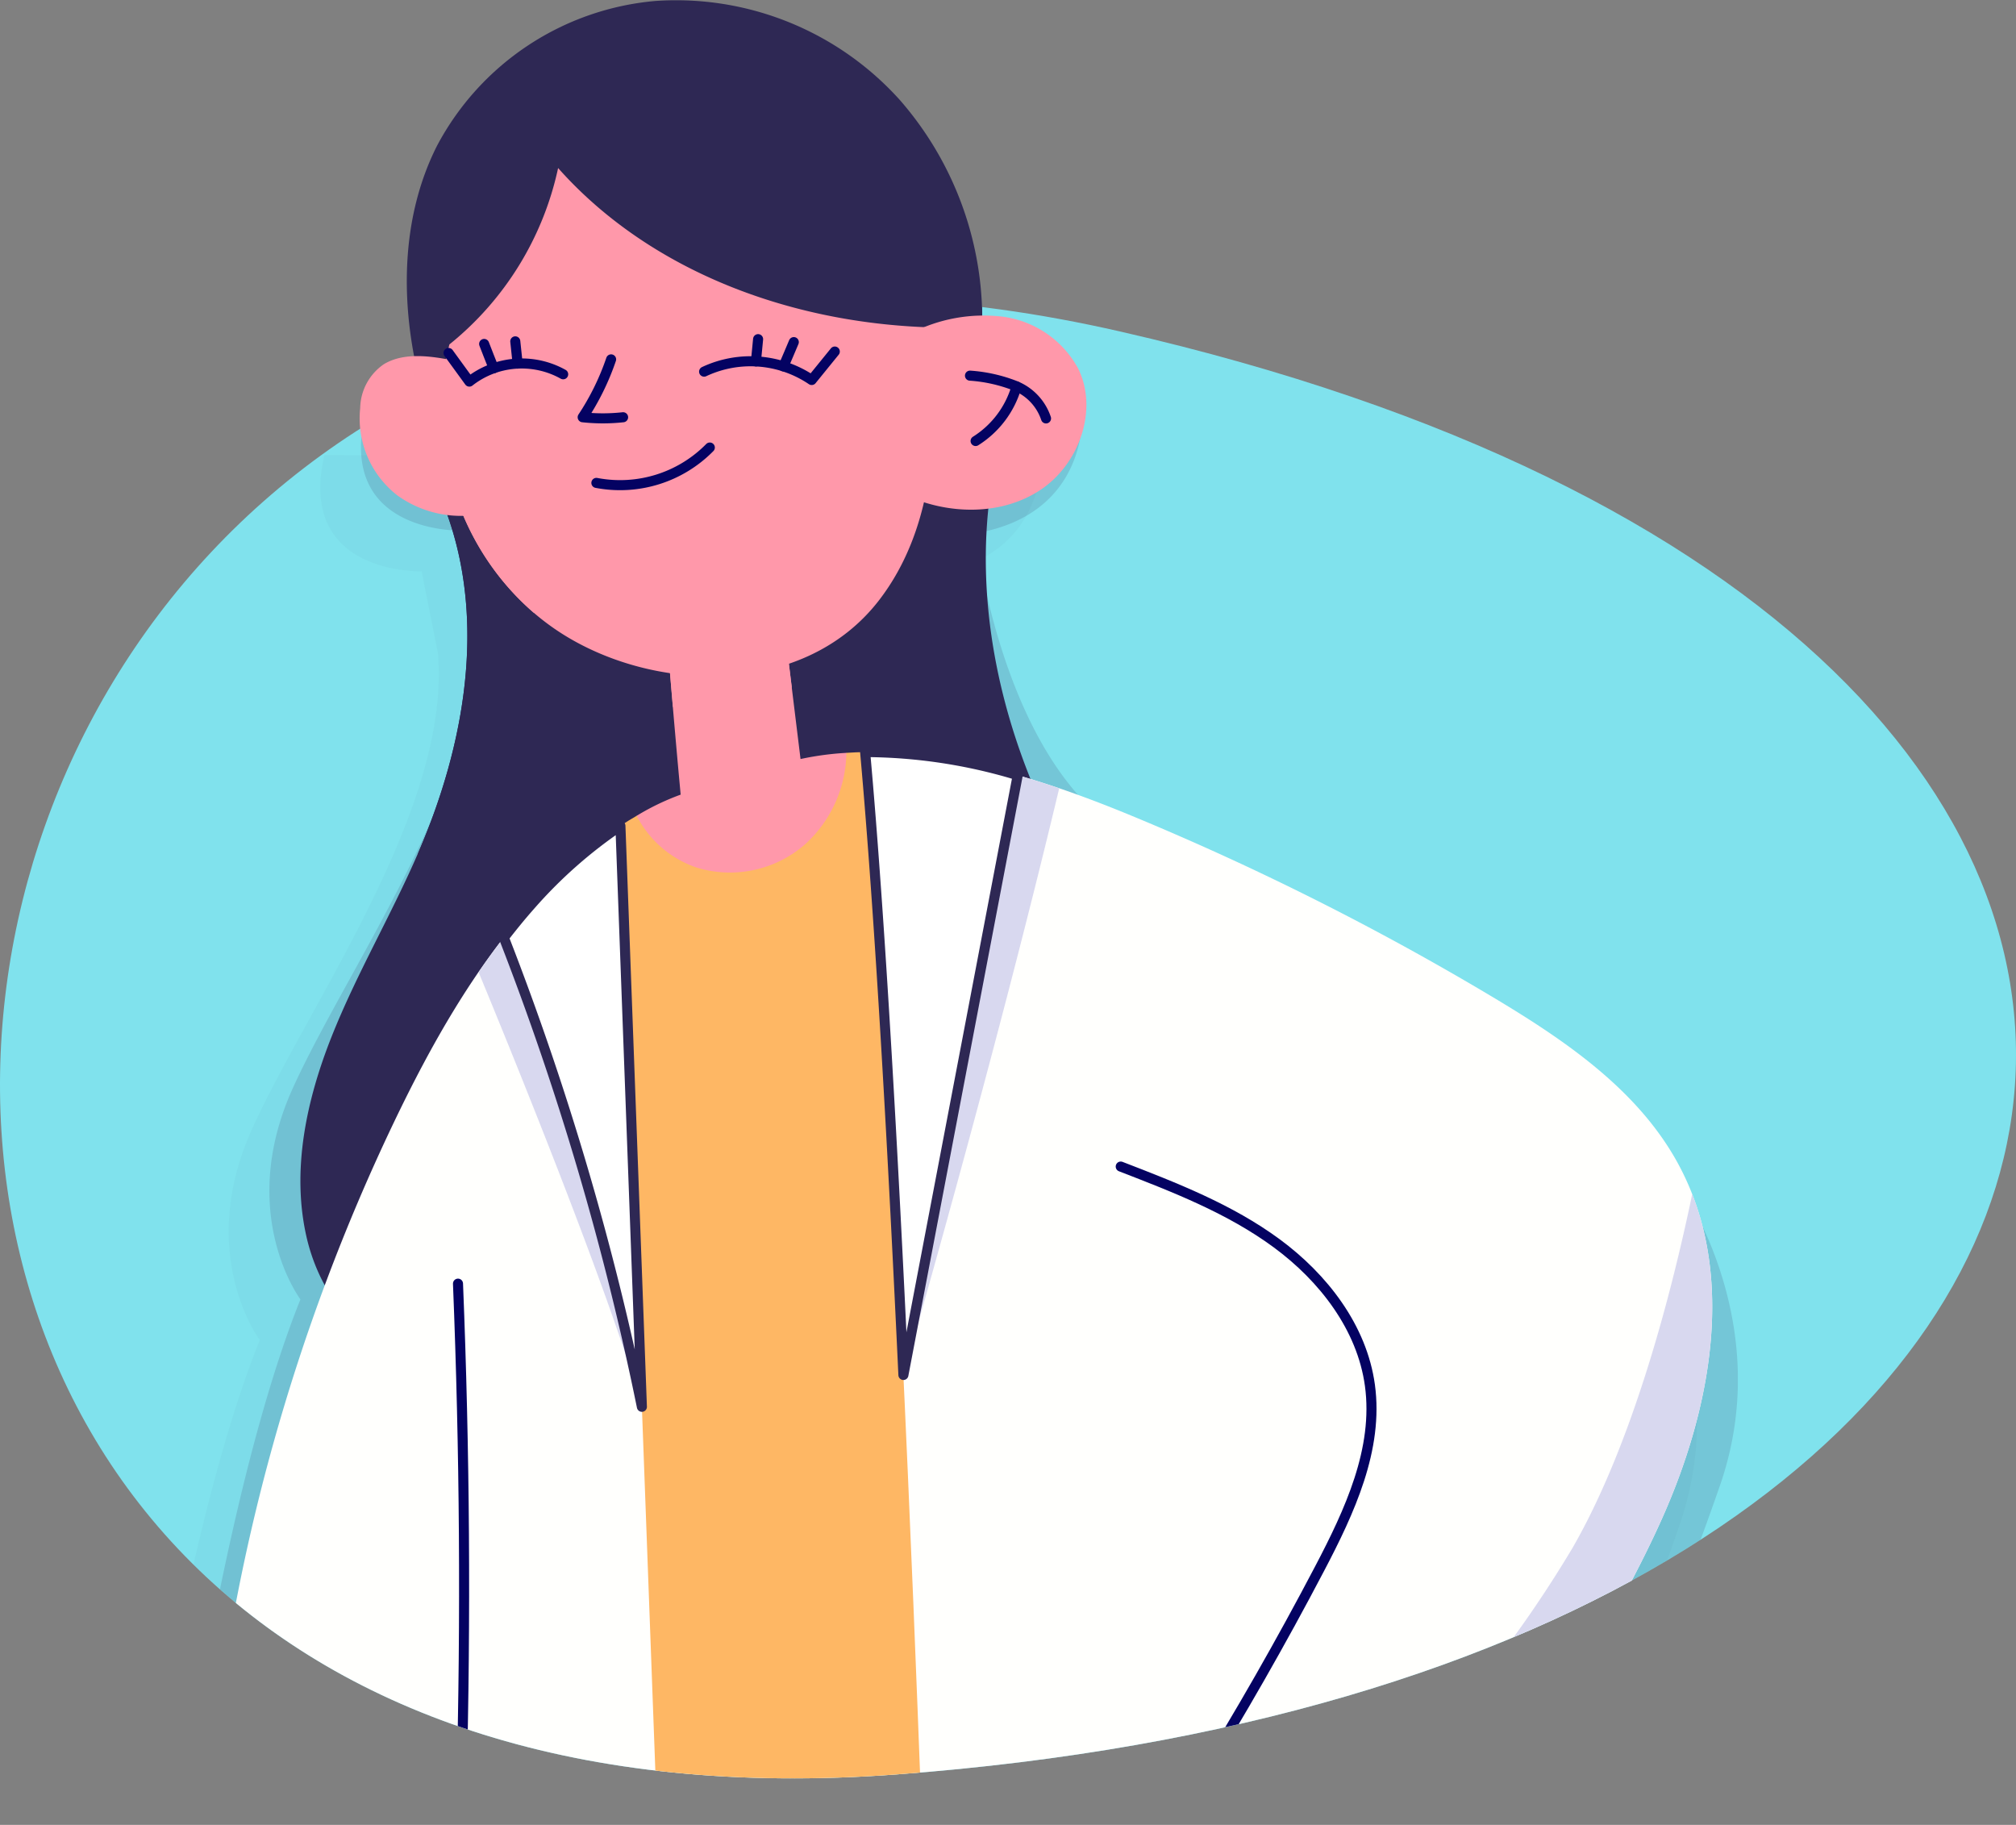 <svg xmlns="http://www.w3.org/2000/svg" xmlns:xlink="http://www.w3.org/1999/xlink" width="193.021" height="174.711" viewBox="0 0 193.021 174.711">
  <rect x="0" y="0" width="193.021" height="174.711" fill="#808080" stroke="none"/>
  <defs>
    <clipPath id="clip-path">
      <rect id="Rectangle_1978" data-name="Rectangle 1978" width="193.021" height="174.711" fill="none"/>
    </clipPath>
    <clipPath id="clip-path-2">
      <path id="Tracé_16477" data-name="Tracé 16477" d="M107.306,38.527c126.731,29.025,107.37,128.536-21.462,138.131C24.62,181.218-2.187,143.694.139,106.17,2.335,70.735,30.5,35.3,80.211,35.3a121.472,121.472,0,0,1,27.1,3.224" transform="translate(0 -35.303)" fill="none"/>
    </clipPath>
    <clipPath id="clip-path-3">
      <rect id="Rectangle_1980" data-name="Rectangle 1980" width="148.649" height="131.159" fill="none"/>
    </clipPath>
    <clipPath id="clip-path-5">
      <rect id="Rectangle_1981" data-name="Rectangle 1981" width="148.649" height="131.158" fill="none"/>
    </clipPath>
  </defs>
  <g id="illuMed" transform="translate(-35 1.127)">
    <g id="Groupe_3734" data-name="Groupe 3734" transform="translate(35 -1.127)">
      <g id="Groupe_3636" data-name="Groupe 3636">
        <g id="Groupe_3635" data-name="Groupe 3635" clip-path="url(#clip-path)">
          <path id="Tracé_16462" data-name="Tracé 16462" d="M107.307,38.527C-19.424,9.5-42.988,186.254,85.844,176.658S234.038,67.552,107.307,38.527" transform="translate(0.001 -6.777)" fill="#80e2ed"/>
        </g>
      </g>
      <g id="Groupe_3647" data-name="Groupe 3647" transform="translate(0.001 28.526)">
        <g id="Groupe_3646" data-name="Groupe 3646" clip-path="url(#clip-path-2)">
          <g id="Groupe_3642" data-name="Groupe 3642" transform="translate(13.845 15.026)" opacity="0.2" style="mix-blend-mode: multiply;isolation: isolate">
            <g id="Groupe_3641" data-name="Groupe 3641">
              <g id="Groupe_3640" data-name="Groupe 3640" clip-path="url(#clip-path-3)">
                <g id="Groupe_3639" data-name="Groupe 3639" opacity="0.15" style="mix-blend-mode: multiply;isolation: isolate">
                  <g id="Groupe_3638" data-name="Groupe 3638">
                    <g id="Groupe_3637" data-name="Groupe 3637" clip-path="url(#clip-path-3)">
                      <path id="Tracé_16463" data-name="Tracé 16463" d="M125.778,92.778c-10.162-8.238-12.33-27.485-12.33-27.485,10.606-1.791,10.174-11,10.174-11L55,53.9c-2.721,11.548,9.3,11.137,9.3,11.137l1.564,7.868c1.264,14.849-12.35,33.5-17.791,45.51s.73,20.222.73,20.222c-5.779,14.389-9.627,37.2-11.024,46.421h135.3A293.077,293.077,0,0,0,184.8,156.19c5.441-16.116-4.517-29.358-4.517-29.358Z" transform="translate(-37.777 -53.899)" fill="#2e2854"/>
                    </g>
                  </g>
                </g>
              </g>
            </g>
          </g>
          <g id="Groupe_3645" data-name="Groupe 3645" transform="translate(17.737 11.135)" opacity="0.15" style="mix-blend-mode: multiply;isolation: isolate">
            <g id="Groupe_3644" data-name="Groupe 3644">
              <g id="Groupe_3643" data-name="Groupe 3643" clip-path="url(#clip-path-5)">
                <path id="Tracé_16464" data-name="Tracé 16464" d="M120.962,87.961c-10.162-8.238-12.33-27.485-12.33-27.485,10.606-1.791,10.174-11,10.174-11l-68.62-.391c-2.721,11.548,9.3,11.137,9.3,11.137l1.564,7.868c1.264,14.849-12.35,33.5-17.791,45.51s.73,20.222.73,20.222c-5.779,14.389-9.627,37.2-11.024,46.421h135.3a293.08,293.08,0,0,0,11.727-28.868c5.441-16.116-4.517-29.358-4.517-29.358Z" transform="translate(-32.962 -49.083)" fill="#2e2854"/>
              </g>
            </g>
          </g>
          <path id="Tracé_16465" data-name="Tracé 16465" d="M161.7,33.871a31.94,31.94,0,0,0-7.69-24.264A28.812,28.812,0,0,0,130.594.091,26.253,26.253,0,0,0,109.679,13.94c-3.528,6.957-3.552,15.283-1.607,22.836.852,4.055,1.654,8.1,2.455,12.148,3.886,10.519,1.805,22.367-2.606,32.6-2.583,6-5.932,11.65-8.342,17.719s-3.856,12.77-2.413,19.138,6.308,12.252,14.386,12.595A445.184,445.184,0,0,1,182.8,100.087c-6.792-7.832-12.789-16.489-16.56-26.146s-5.224-20.394-2.923-30.5Z" transform="translate(-67.829 -28.526)" fill="#2e2854"/>
          <path id="Tracé_16466" data-name="Tracé 16466" d="M176.552,128.467c-3.872-7.082-10.884-11.822-17.815-15.959a264.7,264.7,0,0,0-34.47-17.3c-8.058-3.332-16.987-6.229-25.528-6.107h0l-5.6,17.085L87,107.114,75.309,96.167a44.706,44.706,0,0,0-8.652,7.654c-5.428,6.122-9.489,13.332-13.024,20.711a189.171,189.171,0,0,0-17.638,63.391H161.717c4.012-8.639,9.4-16.67,13.3-25.388,4.82-10.757,7.189-23.724,1.534-34.068" transform="translate(-15.91 -45.63)" fill="#fffffd"/>
          <path id="Tracé_16467" data-name="Tracé 16467" d="M138.64,107.114,126.946,96.167a44.714,44.714,0,0,0-8.653,7.654,64.927,64.927,0,0,0-4.924,6.362c2.657,6.418,12.444,30.308,15.634,41.605l25.037-3.048s8.518-29.371,14.92-56.163c-6.084-2.079-12.434-3.561-18.585-3.472l-5.6,17.085Z" transform="translate(-67.547 -45.63)" fill="#d8d8ef"/>
          <path id="Tracé_16468" data-name="Tracé 16468" d="M76.368,138.217c5.192,2.006,10.454,4.047,14.936,7.348s8.164,8.072,8.921,13.586c.84,6.118-1.951,12.1-4.818,17.565q-5.519,10.527-11.785,20.635" transform="translate(30.935 -55.058)" fill="none" stroke="#040262" stroke-linecap="round" stroke-linejoin="round" stroke-width="0.963"/>
          <path id="Tracé_16469" data-name="Tracé 16469" d="M183.885,152.09q.964,23.949.338,47.926" transform="translate(-140.035 -57.721)" fill="none" stroke="#040262" stroke-linecap="round" stroke-linejoin="round" stroke-width="0.963"/>
          <path id="Tracé_16470" data-name="Tracé 16470" d="M53.714,175.343a114.235,114.235,0,0,1-17.719,22.635H48.956c4.012-8.64,9.4-16.671,13.3-25.388,4.371-9.755,6.726-21.327,2.911-31.111-1.943,9.328-5.64,23.772-11.453,33.864" transform="translate(96.852 -55.685)" fill="#d8d8ef"/>
          <path id="Tracé_16471" data-name="Tracé 16471" d="M153.239,89.106c-.6.009-1.2.036-1.79.075l-9.946,7.86L131.37,95.205c-.525.306-1.046.624-1.56.963l3.393,91.756H158.54c-.562-14.751-2.6-68.768-5.3-98.818" transform="translate(-70.411 -45.631)" fill="#feb764"/>
          <path id="Tracé_16472" data-name="Tracé 16472" d="M138.585,95.223a10.086,10.086,0,0,0,5.743,4.961,10.922,10.922,0,0,0,10.419-2.263,12.087,12.087,0,0,0,3.917-8.721,28.218,28.218,0,0,0-10.715,2.768,23.422,23.422,0,0,0-9.364,3.256" transform="translate(-77.626 -45.649)" fill="#ff98aa"/>
          <path id="Tracé_16473" data-name="Tracé 16473" d="M176.036,153.467,173.98,97.846a44.714,44.714,0,0,0-8.653,7.654c-.874.986-1.7,2.009-2.507,3.047a275.68,275.68,0,0,1,13.217,44.92" transform="translate(-114.58 -47.309)" fill="#fff"/>
          <path id="Tracé_16474" data-name="Tracé 16474" d="M176.036,153.467,173.98,97.846a44.714,44.714,0,0,0-8.653,7.654c-.874.986-1.7,2.009-2.507,3.047A275.68,275.68,0,0,1,176.036,153.467Z" transform="translate(-114.58 -47.309)" fill="none" stroke="#2e2854" stroke-linecap="round" stroke-linejoin="round" stroke-width="0.963"/>
          <path id="Tracé_16475" data-name="Tracé 16475" d="M132.9,91.321a50.793,50.793,0,0,0-14.61-2.216c1.458,16.213,2.721,39.4,3.664,59.635Z" transform="translate(-35.459 -45.63)" fill="#fff"/>
          <path id="Tracé_16476" data-name="Tracé 16476" d="M132.9,91.321a50.793,50.793,0,0,0-14.61-2.216c1.458,16.213,2.721,39.4,3.664,59.635Z" transform="translate(-35.459 -45.63)" fill="none" stroke="#2e2854" stroke-linecap="round" stroke-linejoin="round" stroke-width="0.963"/>
        </g>
      </g>
      <g id="Groupe_3649" data-name="Groupe 3649">
        <g id="Groupe_3648" data-name="Groupe 3648" clip-path="url(#clip-path)">
          <path id="Tracé_16478" data-name="Tracé 16478" d="M175.629,33.871a31.94,31.94,0,0,0-7.69-24.264A28.812,28.812,0,0,0,144.52.091,26.253,26.253,0,0,0,123.605,13.94C120.077,20.9,120.053,29.223,122,36.776c.852,4.055,1.654,8.1,2.455,12.148,3.886,10.519,1.805,22.367-2.606,32.6-2.583,6,53.1-27.981,55.4-38.088Z" transform="translate(-81.754 0)" fill="#2e2854"/>
          <path id="Tracé_16479" data-name="Tracé 16479" d="M143.3,75.787c.511,6.084,1.022,12.167,1.631,18.267a68.766,68.766,0,0,0,11.68-2.556l-2.2-17.951Z" transform="translate(-79.387 -14.118)" fill="#ff98aa"/>
          <path id="Tracé_16480" data-name="Tracé 16480" d="M156.949,79.931l-.781-6.384-11.113,2.239q.252,3,.511,6a16.338,16.338,0,0,0,11.383-1.857" transform="translate(-81.138 -14.118)" fill="#ff98aa"/>
          <path id="Tracé_16481" data-name="Tracé 16481" d="M187.918,42.62c-2.222-.457-4.8-.8-6.688.356a5.207,5.207,0,0,0-2.255,4.2,9.338,9.338,0,0,0,3.559,8.353,10.435,10.435,0,0,0,10.39,1.034Z" transform="translate(-144.489 -8.1)" fill="#ff98aa"/>
          <path id="Tracé_16482" data-name="Tracé 16482" d="M110.448,39.08a15.189,15.189,0,0,1,8.819-1.589,9.653,9.653,0,0,1,7.209,4.967c1.955,3.972.078,9.162-3.61,11.612s-8.67,2.394-12.715.595Z" transform="translate(-23.245 -7.17)" fill="#ff98aa"/>
          <path id="Tracé_16483" data-name="Tracé 16483" d="M114.933,44.508a14.6,14.6,0,0,1,4.323.967,5.118,5.118,0,0,1,2.957,3.128" transform="translate(-22.062 -8.544)" fill="none" stroke="#040262" stroke-linecap="round" stroke-linejoin="round" stroke-width="0.963"/>
          <path id="Tracé_16484" data-name="Tracé 16484" d="M118.424,51.01a9.125,9.125,0,0,0,3.921-5.222" transform="translate(-25.015 -8.789)" fill="none" stroke="#040262" stroke-linecap="round" stroke-linejoin="round" stroke-width="0.963"/>
          <path id="Tracé_16485" data-name="Tracé 16485" d="M174.573,35.143c1.6,8.9,1.113,19.075-4.436,26.211-6.974,8.965-20.687,8.889-29.756,3.475S126.314,47.941,129.049,36.8a29.687,29.687,0,0,0,10.411-16.89c8.408,9.469,21.386,14.68,35.113,15.235" transform="translate(-86.024 -3.822)" fill="#ff98aa"/>
          <path id="Tracé_16486" data-name="Tracé 16486" d="M139.967,43.576a10.455,10.455,0,0,1,10.3.8l2.211-2.723" transform="translate(-72.552 -7.996)" fill="none" stroke="#040262" stroke-linecap="round" stroke-linejoin="round" stroke-width="0.963"/>
          <path id="Tracé_16487" data-name="Tracé 16487" d="M145.81,40.533c-.331.772-.651,1.555-.991,2.327" transform="translate(-69.808 -7.781)" fill="none" stroke="#040262" stroke-linecap="round" stroke-linejoin="round" stroke-width="0.963"/>
          <path id="Tracé_16488" data-name="Tracé 16488" d="M149.049,42.316c.069-.717.138-1.425.206-2.133" transform="translate(-76.671 -7.714)" fill="none" stroke="#040262" stroke-linecap="round" stroke-linejoin="round" stroke-width="0.963"/>
          <path id="Tracé_16489" data-name="Tracé 16489" d="M183.119,43.862a8.121,8.121,0,0,0-8.982.7l-1.991-2.738" transform="translate(-129.199 -8.029)" fill="none" stroke="#040262" stroke-linecap="round" stroke-linejoin="round" stroke-width="0.963"/>
          <path id="Tracé_16490" data-name="Tracé 16490" d="M180.376,40.751c.305.775.6,1.558.916,2.332" transform="translate(-134.022 -7.823)" fill="none" stroke="#040262" stroke-linecap="round" stroke-linejoin="round" stroke-width="0.963"/>
          <path id="Tracé_16491" data-name="Tracé 16491" d="M177.767,42.574l-.226-2.131" transform="translate(-128.206 -7.763)" fill="none" stroke="#040262" stroke-linecap="round" stroke-linejoin="round" stroke-width="0.963"/>
          <path id="Tracé_16492" data-name="Tracé 16492" d="M167.77,42.58a24.045,24.045,0,0,1-2.721,5.541,17.789,17.789,0,0,0,3.868,0" transform="translate(-109.26 -8.174)" fill="none" stroke="#040262" stroke-linecap="round" stroke-linejoin="round" stroke-width="0.963"/>
          <path id="Tracé_16493" data-name="Tracé 16493" d="M154.771,56.411a12.042,12.042,0,0,0,10.859-3.386" transform="translate(-97.67 -10.179)" fill="none" stroke="#040262" stroke-linecap="round" stroke-linejoin="round" stroke-width="0.963"/>
          <path id="Tracé_16494" data-name="Tracé 16494" d="M147.562,60.793a5.916,5.916,0,1,0-3.028,7.982,6.08,6.08,0,0,0,3.028-7.982" transform="translate(-65.257 -11.031)" fill="#ff98aa"/>
          <path id="Tracé_16495" data-name="Tracé 16495" d="M173.448,59.562a5.331,5.331,0,0,0-1.36.905,25.283,25.283,0,0,0,6.851,9.539,5.908,5.908,0,0,0-5.491-10.444" transform="translate(-127.829 -11.34)" fill="#ff98aa"/>
        </g>
      </g>
    </g>
  </g>
</svg>
